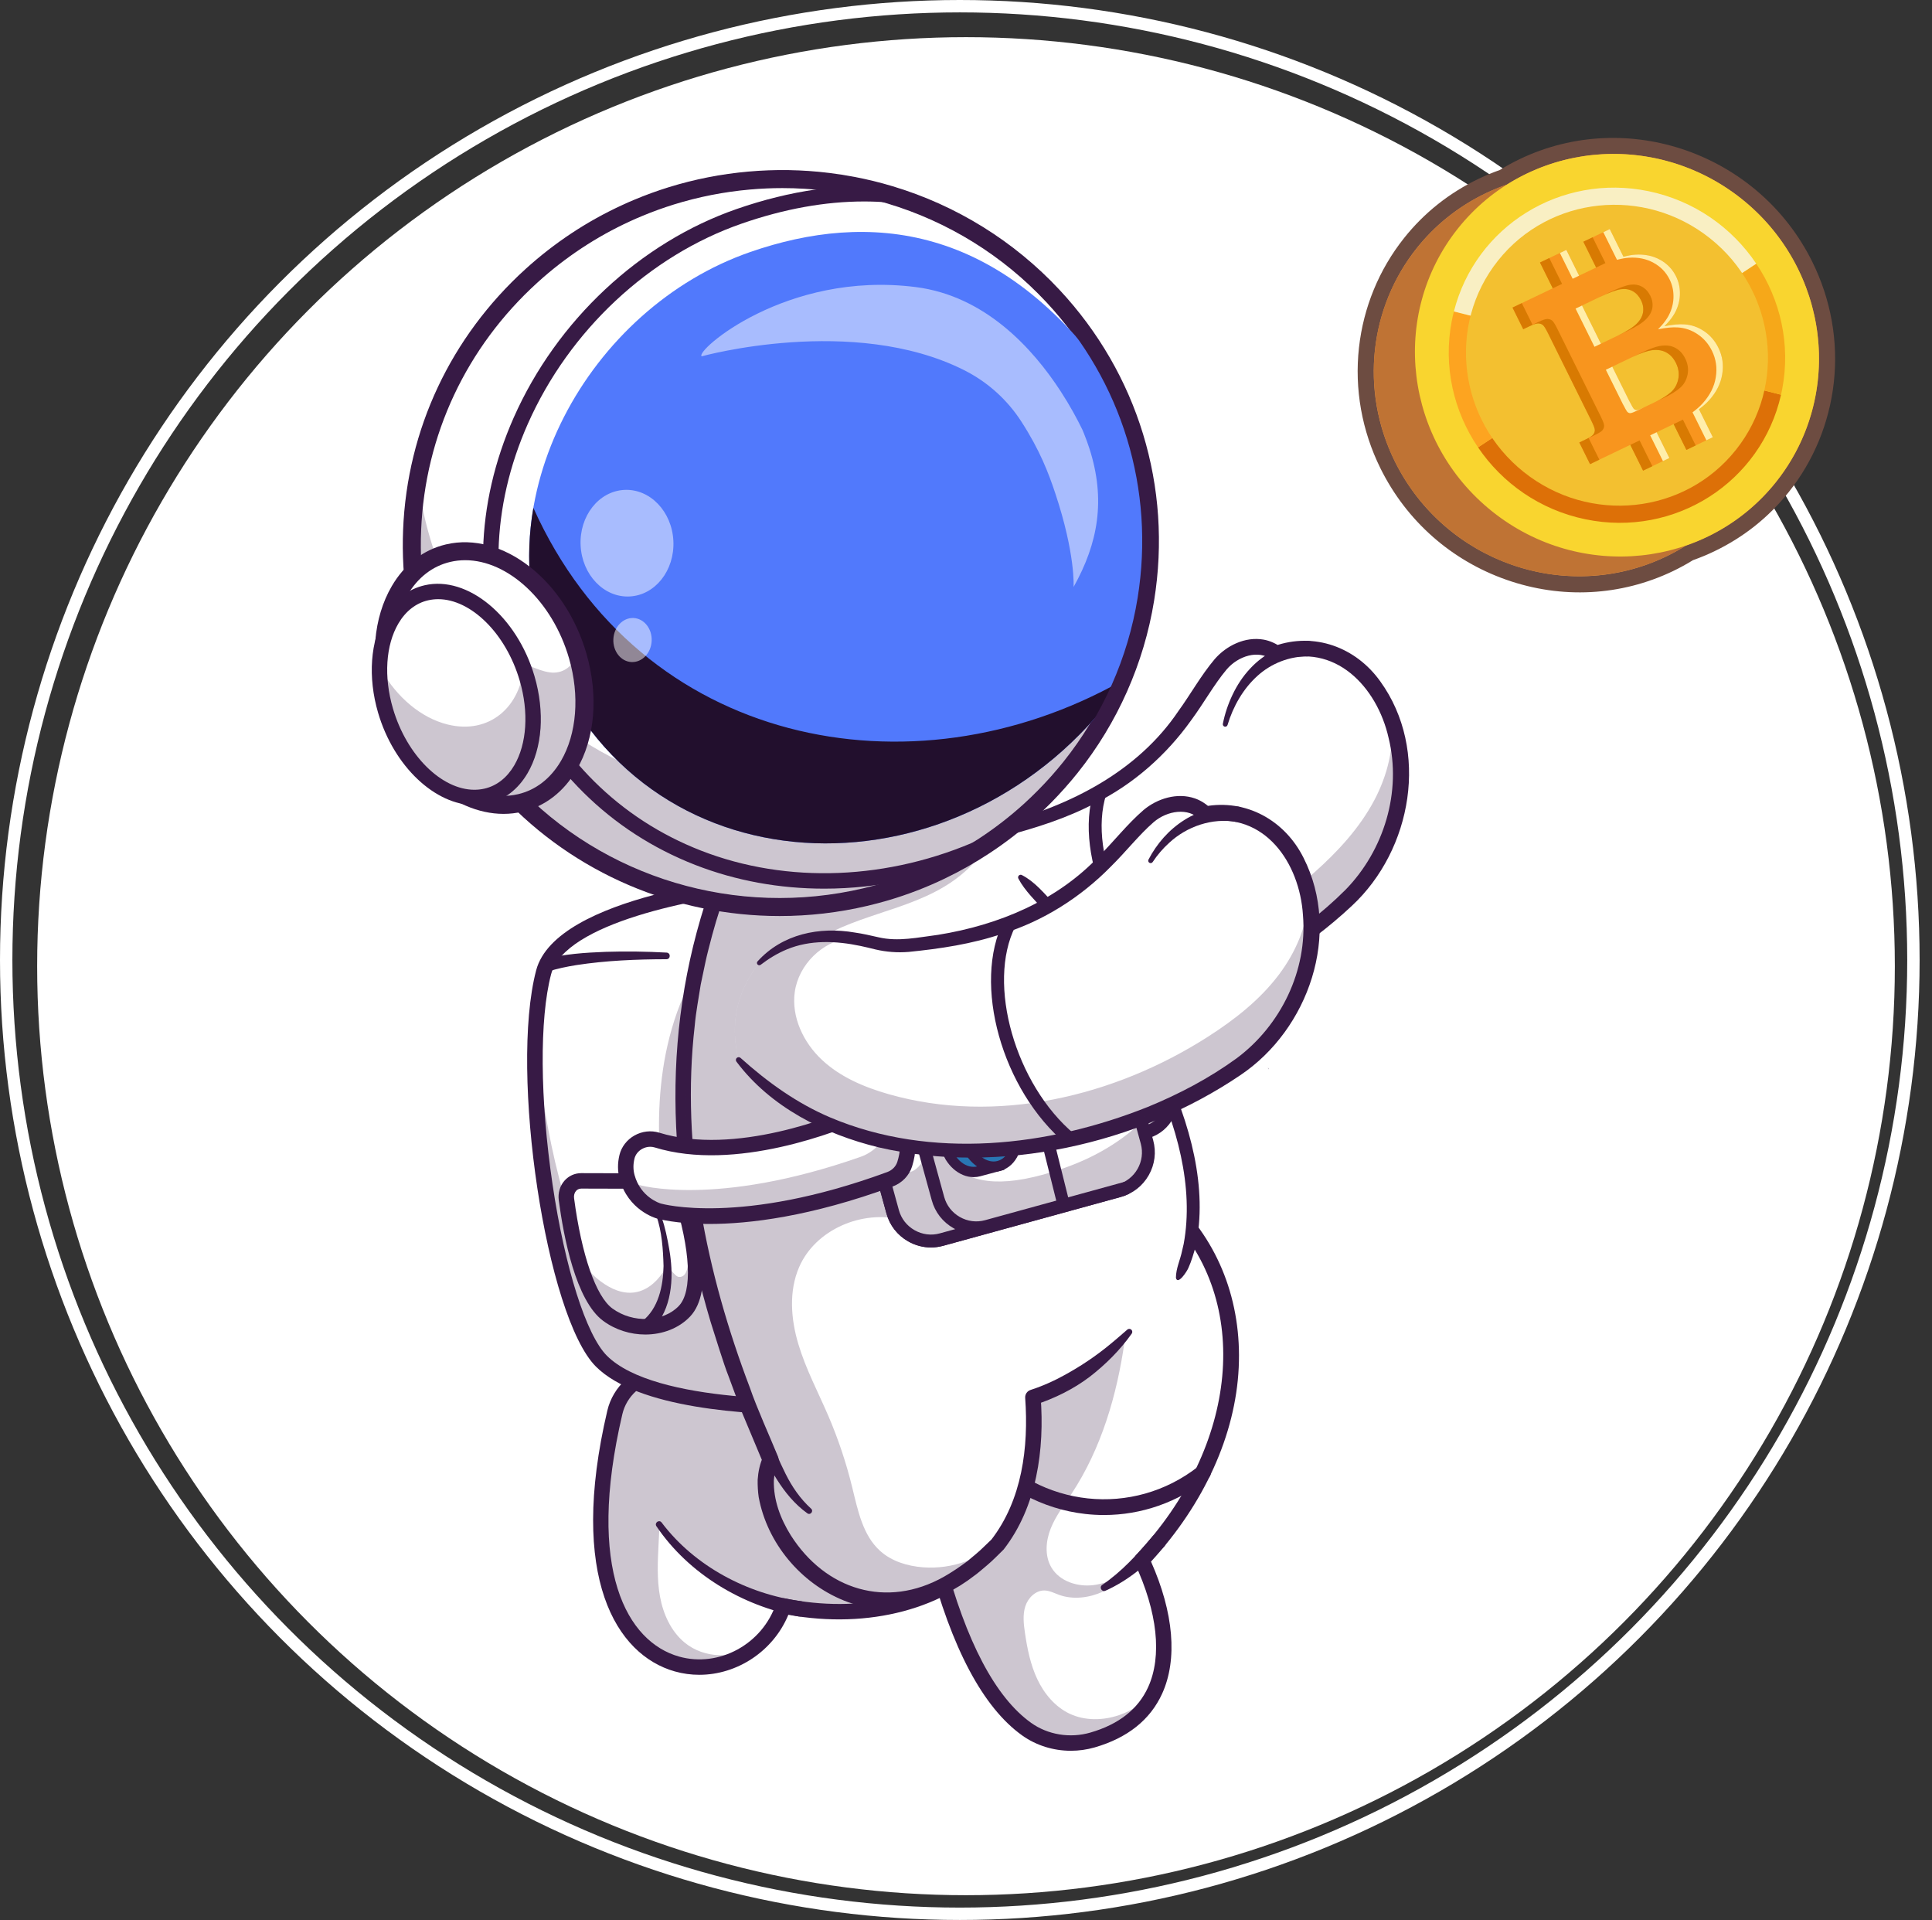 <svg xmlns="http://www.w3.org/2000/svg" width="156" height="155" viewBox="0 0 156 155" fill="none"><rect x="0" y="0" width="156" height="155" fill="#333333" stroke="none"/><circle cx="77.5" cy="77.5" r="77" stroke="white"></circle><circle cx="78" cy="78" r="75" fill="white"></circle><path d="M112.356 58.082C112.838 59.406 113.107 60.883 113.125 62.424C113.169 66.329 111.476 70.041 108.647 72.732C99.066 81.853 80.435 87.552 68.94 78.254C67.866 75.679 67.833 73.034 69.36 70.281C71.163 68.043 73.393 67.18 76.264 67.126C76.903 67.112 77.576 67.141 78.282 67.202C79.198 67.282 80.124 67.214 81.015 66.987C94.058 63.67 95.817 56.763 98.556 53.636C99.126 52.986 99.866 52.496 100.707 52.303C101.51 52.118 102.3 52.206 103.073 52.754C107.347 51.321 110.864 53.971 112.356 58.082Z" fill="white"></path><path d="M69.215 70.164C70.7 67.883 73.293 66.734 75.961 66.652C77.597 66.544 79.282 66.952 80.883 66.477C86.438 65.03 91.871 62.271 95.148 57.408C96.151 56.025 96.952 54.555 98.078 53.215C99.024 52.125 100.534 51.373 102.031 51.637C102.548 51.729 103.032 51.956 103.435 52.245L102.876 52.163C106.122 51.001 109.489 52.255 111.451 55.007C115.453 60.552 114.028 68.598 109.157 73.127C101.883 79.942 91.221 84.163 81.217 83.462C76.717 83.094 72.086 81.621 68.799 78.428C68.71 78.342 68.707 78.199 68.793 78.11C68.871 78.03 68.993 78.019 69.082 78.079C71.543 79.673 74.151 80.984 76.996 81.693C85.575 83.811 94.74 81.263 102.179 76.829C104.512 75.409 106.717 73.762 108.647 71.829C111.758 68.641 113.191 63.92 112.124 59.578C111.194 55.434 107.762 51.819 103.272 53.345C103.076 53.411 102.872 53.373 102.713 53.262C101.624 52.424 99.973 52.949 99.037 54.055C98.029 55.257 97.201 56.766 96.179 58.149C94.18 60.956 91.477 63.348 88.378 64.866C86.086 66.071 83.63 66.843 81.143 67.499C80.269 67.713 79.365 67.786 78.474 67.723C77.886 67.675 77.2 67.614 76.611 67.615C74.798 67.585 72.953 67.882 71.394 68.844C70.705 69.263 70.079 69.798 69.506 70.398C69.435 70.474 69.316 70.477 69.241 70.406C69.174 70.342 69.165 70.239 69.215 70.164Z" fill="#371A45"></path><path d="M96.408 80.899C96.317 80.899 96.225 80.875 96.142 80.825C90.326 77.347 86.605 69.236 88.334 63.809C88.421 63.535 88.713 63.385 88.987 63.472C89.26 63.559 89.411 63.851 89.324 64.124C87.754 69.052 91.327 76.735 96.675 79.933C96.921 80.081 97.002 80.4 96.854 80.646C96.757 80.809 96.585 80.899 96.408 80.899Z" fill="#371A45"></path><path d="M105.609 52.987C104.106 52.984 102.644 53.552 101.526 54.57C100.376 55.608 99.566 57.035 99.12 58.524C99.091 58.629 98.981 58.69 98.877 58.659C98.779 58.631 98.721 58.532 98.74 58.434C98.9 57.62 99.166 56.829 99.528 56.074C99.888 55.32 100.353 54.602 100.941 53.977C102.117 52.698 103.806 51.883 105.547 51.741C106.404 51.694 106.469 52.949 105.609 52.987Z" fill="#371A45"></path><g opacity="0.25"><path d="M112.356 58.082C112.838 59.406 113.107 60.883 113.125 62.424C113.169 66.329 111.476 70.041 108.647 72.732C99.066 81.853 80.435 87.552 68.94 78.254C67.866 75.679 67.833 73.034 69.36 70.281C71.163 68.043 73.393 67.18 76.264 67.126C74.124 67.747 72.529 69.901 72.568 72.131C72.604 74.171 73.892 76.05 75.582 77.196C77.272 78.344 79.319 78.85 81.346 79.095C90.284 80.177 99.367 76.451 106.094 70.463C108.001 68.769 109.768 66.865 110.963 64.612C112.022 62.615 112.603 60.316 112.356 58.082Z" fill="#371A45"></path></g><path d="M79.676 125.541C76.755 128.627 72.412 130.112 67.811 130.115C66.305 130.117 64.773 129.959 63.256 129.649C63.245 129.682 63.233 129.719 63.219 129.753C62.715 131.2 61.797 132.377 60.656 133.207C55.314 137.094 45.1 133.374 49.647 114.016C50.047 112.31 51.466 111.029 53.203 110.788L61.372 109.663L62.677 109.483L79.676 125.541Z" fill="white"></path><path d="M56.465 135.207C55.806 135.207 55.142 135.119 54.486 134.934C49.776 133.601 45.871 127.369 49.04 113.875C49.496 111.933 51.135 110.445 53.118 110.172L62.592 108.866C62.779 108.84 62.968 108.901 63.105 109.03L80.105 125.088C80.225 125.202 80.295 125.359 80.3 125.524C80.304 125.689 80.243 125.85 80.129 125.97C76.429 129.88 70.155 131.541 63.656 130.361C62.438 133.307 59.518 135.207 56.465 135.207ZM62.466 110.142L53.288 111.407C51.812 111.61 50.593 112.717 50.254 114.16C47.286 126.799 50.669 132.558 54.826 133.734C58.059 134.649 61.576 132.728 62.664 129.452C62.764 129.153 63.072 128.975 63.381 129.038C69.391 130.269 75.223 128.935 78.783 125.555L62.466 110.142Z" fill="#371A45"></path><path d="M64.497 130.497C59.942 129.642 55.612 127.073 53 123.209C52.824 122.932 53.223 122.646 53.425 122.914C56.084 126.438 60.356 128.693 64.678 129.264C65.512 129.39 65.339 130.615 64.497 130.497Z" fill="#371A45"></path><g opacity="0.25"><path d="M64.291 114.025C66.724 118.893 69.184 123.832 70.268 129.165C70.291 129.281 70.312 129.41 70.247 129.508C70.19 129.594 70.086 129.632 69.989 129.662C69.278 129.889 68.548 130.038 67.811 130.115C66.284 130.278 64.722 130.134 63.219 129.753C62.472 129.56 61.74 129.309 61.033 129.008C58.223 127.804 55.799 125.825 53.711 123.592C53.522 123.392 53.333 123.187 53.096 123.047L53.245 123.294C53.222 123.735 53.2 124.178 53.178 124.62C53.105 126.051 53.035 127.497 53.295 128.907C53.555 130.316 54.184 131.705 55.291 132.614C56.852 133.896 59.285 133.969 60.918 132.785C60.833 132.925 60.745 133.067 60.656 133.207C55.314 137.093 45.1 133.374 49.647 114.016C50.047 112.31 51.466 111.029 53.203 110.788L61.372 109.663C61.766 110.026 62.128 110.425 62.45 110.85C63.191 111.827 63.744 112.93 64.291 114.025Z" fill="#371A45"></path></g><path d="M69.516 113.493C69.516 113.493 67.208 113.646 64.077 113.586C63.464 113.571 62.82 113.551 62.157 113.521C62.052 113.519 61.947 113.512 61.842 113.506C61.524 113.49 61.201 113.472 60.876 113.45C56.201 113.138 50.913 112.239 48.557 109.881C44.708 106.026 41.81 86.427 43.897 78.496C44.446 76.404 46.932 74.89 49.878 73.805C49.897 73.797 49.919 73.791 49.938 73.784C52.101 72.992 54.508 72.432 56.572 72.049C56.755 72.014 56.935 71.981 57.111 71.951C57.466 71.888 57.806 71.832 58.131 71.78C58.383 71.741 58.627 71.702 58.86 71.668C60.521 71.422 61.626 71.327 61.626 71.327L62.393 75.422L62.784 77.51L63.51 81.381L63.729 82.552L69.516 113.493Z" fill="white"></path><g opacity="0.25"><path d="M62.392 75.422L62.783 77.509L68.128 106.081L69.515 113.493C69.515 113.493 69.466 113.496 69.375 113.502C69.349 113.502 69.317 113.504 69.285 113.506C69.259 113.507 69.229 113.509 69.2 113.51C69.177 113.513 69.155 113.513 69.133 113.515C69.124 113.515 69.114 113.517 69.105 113.516C69.063 113.518 69.017 113.521 68.968 113.522C68.958 113.524 68.947 113.524 68.935 113.524C68.895 113.526 68.853 113.528 68.809 113.53C68.748 113.534 68.685 113.535 68.619 113.538C68.572 113.539 68.522 113.542 68.472 113.544C68.42 113.546 68.368 113.547 68.314 113.55C68.246 113.552 68.175 113.554 68.102 113.558C67.954 113.562 67.798 113.567 67.632 113.571C67.486 113.576 67.333 113.58 67.172 113.582C66.987 113.585 66.794 113.59 66.593 113.592C65.851 113.602 65 113.602 64.076 113.584C63.897 113.581 63.714 113.576 63.529 113.572C63.4 113.568 63.268 113.564 63.135 113.56C62.816 113.549 62.487 113.537 62.156 113.521C57.206 113.293 51.133 112.457 48.559 109.88C45.388 106.708 42.863 92.858 43.236 83.636C43.93 91.604 45.951 100.057 48.342 102.448C49.523 103.63 51.568 104.428 53.922 104.966C54.925 105.196 55.675 104.175 55.267 103.16C55.264 103.151 55.26 103.143 55.257 103.135C54.516 101.273 53.93 99.125 53.603 96.577C52.904 91.116 52.621 83.217 57.352 76.532C57.462 76.374 59.691 75.934 62.392 75.422Z" fill="#371A45"></path></g><path d="M65.493 114.229C60.266 114.229 51.486 113.695 48.116 110.322C44.102 106.305 41.126 86.575 43.292 78.336C44.898 72.226 60.892 70.765 61.572 70.705L62.135 70.656L70.257 114.069L69.556 114.116C69.352 114.129 67.755 114.229 65.493 114.229ZM61.118 72.001C56.373 72.491 45.6 74.457 44.498 78.653C43.552 82.249 43.598 88.753 44.617 95.626C45.614 102.353 47.334 107.775 48.998 109.441C52.892 113.337 65.631 113.043 68.771 112.908L61.118 72.001Z" fill="#371A45"></path><path d="M46.939 95.332L53.631 95.349C54.228 95.351 54.782 95.78 54.977 96.396C55.692 98.652 57.093 103.933 55.269 105.854C53.756 107.449 50.933 107.495 49.081 106.137C47.008 104.617 46.078 99.403 45.737 96.813C45.63 96.008 46.181 95.33 46.939 95.332Z" fill="white"></path><g opacity="0.25"><path d="M54.976 96.397C55.691 98.652 57.092 103.933 55.268 105.854C53.754 107.45 50.933 107.496 49.079 106.136C47.805 105.201 46.963 102.869 46.424 100.61C46.885 101.723 47.486 102.61 48.154 103.171C51.987 106.382 53.889 102.096 53.889 102.096C53.889 102.096 54.464 103.056 54.816 103.086C56.289 103.209 55.299 98.405 54.733 95.927C54.838 96.064 54.922 96.222 54.976 96.397Z" fill="#371A45"></path></g><path d="M52.102 107.736C50.923 107.736 49.713 107.374 48.711 106.639C46.489 105.01 45.506 99.834 45.118 96.895C45.041 96.313 45.208 95.74 45.576 95.321C45.923 94.926 46.406 94.708 46.934 94.708C46.936 94.708 46.938 94.708 46.939 94.708L53.632 94.726C54.498 94.728 55.295 95.338 55.571 96.208C56.478 99.074 57.704 104.194 55.721 106.284C54.808 107.245 53.476 107.736 52.102 107.736ZM46.934 95.955C46.723 95.955 46.588 96.058 46.512 96.144C46.382 96.293 46.324 96.507 46.354 96.731C46.961 101.33 48.118 104.658 49.448 105.634C51.101 106.846 53.559 106.75 54.816 105.425C55.926 104.255 55.764 100.95 54.382 96.584C54.27 96.231 53.953 95.974 53.628 95.973L46.936 95.955C46.935 95.955 46.935 95.955 46.934 95.955Z" fill="#371A45"></path><path d="M51.843 106.673C53.167 105.644 53.547 103.828 53.578 102.211C53.541 100.858 53.445 99.422 52.999 98.142C52.968 98.062 53.007 97.972 53.087 97.941C53.547 97.726 54.117 101.168 54.144 101.578C54.4 103.644 54.114 106.113 52.416 107.539C51.829 107.929 51.254 107.064 51.843 106.673Z" fill="#371A45"></path><path d="M53.81 77.438C51.389 77.442 48.941 77.543 46.549 77.91C45.758 78.039 44.971 78.195 44.241 78.439C43.588 78.64 43.265 77.687 43.912 77.453C45.562 77.009 47.222 76.908 48.903 76.842C50.549 76.789 52.185 76.815 53.829 76.903C54.171 76.927 54.157 77.439 53.81 77.438Z" fill="#371A45"></path><path d="M92.199 125.947C93.89 129.584 94.62 133.544 93.256 136.499C92.43 138.291 90.835 139.714 88.218 140.47C86.404 140.993 84.43 140.691 82.895 139.594C79.678 137.294 77.291 132.348 75.564 125.686L82.145 109.602L87.826 103.823L94.306 97.23C101.376 103.913 101.514 116.062 92.199 125.947Z" fill="white"></path><path d="M86.468 141.34C85.06 141.34 83.672 140.914 82.533 140.1C79.376 137.845 76.829 133.048 74.961 125.843C74.928 125.712 74.937 125.575 74.988 125.45L81.569 109.366C81.6 109.291 81.644 109.223 81.701 109.165L93.862 96.793C94.1 96.55 94.488 96.543 94.735 96.776C98.4 100.241 100.277 105.086 100.02 110.417C99.759 115.83 97.249 121.373 92.939 126.068C94.774 130.192 95.095 133.965 93.839 136.725C92.876 138.84 91.044 140.301 88.392 141.068C87.761 141.25 87.112 141.34 86.468 141.34ZM76.22 125.73C78.007 132.532 80.374 137.025 83.258 139.086C84.611 140.052 86.401 140.346 88.045 139.87C90.332 139.209 91.899 137.977 92.704 136.209C93.846 133.7 93.466 130.149 91.634 126.21C91.527 125.979 91.571 125.706 91.746 125.52C100.053 116.703 101.102 105.04 94.314 98.111L82.676 109.952L76.22 125.73Z" fill="#371A45"></path><path d="M94.004 124.849C92.643 126.29 91.081 127.607 89.259 128.42C88.952 128.552 88.727 128.116 89.012 127.942C90.578 126.872 91.859 125.463 93.072 124.019C93.633 123.388 94.567 124.215 94.004 124.849Z" fill="#371A45"></path><path d="M89.141 122.308C88.642 122.308 88.14 122.28 87.638 122.223C84.15 121.83 80.96 120.104 78.657 117.363C78.435 117.1 78.469 116.707 78.733 116.485C78.997 116.264 79.39 116.298 79.611 116.561C83.955 121.731 91.49 122.532 96.764 118.385C97.035 118.172 97.427 118.22 97.64 118.49C97.852 118.761 97.805 119.153 97.535 119.365C95.09 121.288 92.156 122.308 89.141 122.308Z" fill="#371A45"></path><g opacity="0.25"><path d="M90.704 107.997L90.807 108.286C90.191 112.626 88.927 116.944 86.513 120.604C85.914 121.511 85.243 122.384 84.842 123.392C84.439 124.401 84.343 125.6 84.891 126.536C85.558 127.673 87.03 128.137 88.336 127.959C89.64 127.784 90.812 127.084 91.903 126.347C91.067 127.212 90.134 128.008 89.038 128.502C87.942 128.995 86.66 129.161 85.528 128.757C85.135 128.617 84.754 128.409 84.335 128.4C83.623 128.387 83.014 128.99 82.792 129.671C82.572 130.348 82.652 131.084 82.755 131.791C82.944 133.079 83.2 134.374 83.753 135.551C84.308 136.728 85.189 137.79 86.365 138.347C87.602 138.931 89.071 138.903 90.364 138.46C91.479 138.077 92.484 137.388 93.256 136.498C92.43 138.291 90.835 139.714 88.218 140.47C86.404 140.993 84.43 140.691 82.895 139.594C79.678 137.294 77.291 132.347 75.564 125.686L82.145 109.602L87.826 103.823C89.187 104.952 90.515 106.271 90.704 107.997Z" fill="#371A45"></path></g><path d="M95.104 103.223L91.205 107.502C88.927 110.043 86.345 111.851 83.405 112.807C83.7 117.068 83.119 120.94 80.963 124.11C80.828 124.313 80.685 124.51 80.536 124.705C69.49 136.054 59.718 123.054 62.222 117.848C58.626 109.776 56.641 102.724 55.743 96.537C54.153 85.598 55.96 77.37 58.269 71.015L65.092 69.968L78.989 67.833C79.219 68.008 79.452 68.191 79.685 68.382C88.632 75.624 100.254 93.165 95.104 103.223Z" fill="white"></path><g opacity="0.25"><path d="M73.5 98.386L72.827 98.472C69.614 97.651 65.841 99.255 64.524 102.298C63.69 104.229 63.855 106.464 64.454 108.479C65.051 110.495 66.049 112.365 66.881 114.298C67.679 116.158 68.326 118.084 68.807 120.051C69.264 121.907 69.653 123.941 71.078 125.216C72.01 126.049 73.273 126.431 74.521 126.528C76.886 126.712 79.37 125.834 80.963 124.11C80.828 124.313 80.685 124.51 80.536 124.705C69.49 136.054 59.718 123.054 62.222 117.848C58.626 109.776 56.641 102.723 55.743 96.537C61.209 95.454 66.677 94.375 72.144 93.294C72.273 93.269 72.412 93.246 72.528 93.304C72.619 93.351 72.677 93.439 72.731 93.525C73.617 94.957 73.9 96.751 73.5 98.386Z" fill="#371A45"></path></g><path d="M82.51 70.643C83.541 71.167 84.335 72.138 85.101 72.963C91.066 79.665 98.522 91.304 96.543 100.631C96.386 101.181 96.208 101.806 95.971 102.328C95.871 102.606 95.096 103.794 94.95 103.161C94.953 102.383 95.306 101.701 95.453 100.955L95.578 100.419C97.25 91.295 90.177 80.247 84.386 73.599C83.661 72.769 82.75 71.92 82.23 70.93C82.173 70.826 82.214 70.693 82.321 70.641C82.383 70.611 82.454 70.614 82.51 70.643Z" fill="#371A45"></path><path d="M91.383 107.662C90.442 108.991 89.276 110.152 87.985 111.152C86.674 112.146 85.167 112.884 83.597 113.402L84.027 112.764C84.35 117.006 83.73 121.629 81.04 125.091C80.66 125.468 80.128 126.005 79.72 126.348C79.499 126.531 78.936 127.023 78.701 127.183C75.726 129.496 71.772 130.682 68.145 129.213C64.656 127.81 61.94 124.574 61.261 120.86C61.196 120.42 61.168 119.907 61.178 119.458C61.221 118.823 61.352 118.177 61.633 117.565L61.624 118.113C61.2 117.105 60.267 114.886 59.865 113.914C59.607 113.2 59.073 111.777 58.813 111.065C58.433 110.122 57.708 107.736 57.385 106.736C53.798 94.721 53.285 82.693 57.675 70.799C57.752 70.573 57.95 70.421 58.172 70.392L62.275 69.776C64.653 69.415 68.075 68.943 70.489 68.594C71.866 68.412 73.244 68.268 74.64 68.293C74.755 68.295 74.846 68.391 74.843 68.506C74.841 68.596 74.782 68.671 74.702 68.699C73.378 69.14 72.02 69.418 70.652 69.656C68.228 70.05 64.852 70.622 62.462 70.993L58.363 71.638L58.86 71.23C58.372 72.628 57.889 74.06 57.505 75.492C57.359 76.053 57.072 77.122 56.964 77.659C56.846 78.192 56.696 78.952 56.581 79.48C56.413 80.584 56.194 81.682 56.097 82.794C54.96 92.706 57.032 102.772 60.551 112.034C61.106 113.658 62.16 115.978 62.816 117.582C62.894 117.765 62.885 117.962 62.808 118.13C62.62 118.552 62.519 119.026 62.484 119.52C62.449 121.093 63.014 122.603 63.849 123.94C66.652 128.354 71.603 129.904 76.236 127.279C76.877 126.916 77.501 126.488 78.096 126.046C78.532 125.682 79.089 125.234 79.486 124.832L80.079 124.262L80.03 124.319C82.53 121.095 83.066 116.845 82.779 112.85C82.759 112.558 82.943 112.298 83.21 112.212C83.936 111.976 84.644 111.684 85.327 111.341C86.7 110.642 88.006 109.818 89.222 108.86C89.834 108.377 90.427 107.862 91.024 107.341C91.125 107.252 91.278 107.262 91.367 107.363C91.442 107.448 91.445 107.573 91.383 107.662Z" fill="#371A45"></path><path d="M61.971 115.704C62.45 116.801 62.894 117.912 63.428 118.975C63.952 120.029 64.614 120.994 65.486 121.788C65.722 121.984 65.446 122.35 65.192 122.172C63.153 120.712 62.058 118.324 60.977 116.155C60.668 115.48 61.664 115.025 61.971 115.704Z" fill="#371A45"></path><path d="M93.786 90.675C94.885 89.576 94.885 87.793 93.786 86.693C92.686 85.593 90.903 85.593 89.804 86.693C88.704 87.793 88.704 89.576 89.804 90.675C90.903 91.775 92.686 91.775 93.786 90.675Z" fill="white"></path><g opacity="0.25"><path d="M94.61 88.044C94.934 89.575 93.956 91.081 92.424 91.406C90.892 91.731 89.385 90.751 89.06 89.219C88.971 88.796 88.98 88.373 89.076 87.977C89.72 88.82 90.814 89.267 91.921 89.032C93.028 88.798 93.847 87.945 94.092 86.914C94.34 87.237 94.52 87.62 94.61 88.044Z" fill="#371A45"></path></g><path d="M91.795 92.02C90.253 92.02 88.865 90.943 88.533 89.375C88.152 87.576 89.305 85.802 91.104 85.421C92.903 85.04 94.677 86.193 95.059 87.993C95.243 88.864 95.078 89.755 94.592 90.502C94.106 91.249 93.359 91.762 92.487 91.947C92.255 91.996 92.023 92.02 91.795 92.02ZM91.796 86.387C91.639 86.387 91.48 86.404 91.32 86.438C90.081 86.7 89.287 87.921 89.549 89.16C89.812 90.399 91.032 91.193 92.272 90.93C92.872 90.803 93.386 90.45 93.721 89.936C94.055 89.422 94.169 88.808 94.042 88.208C93.814 87.129 92.858 86.387 91.796 86.387Z" fill="#371A45"></path><path d="M90.373 96.126L76.019 100.071C74.32 100.539 72.546 99.531 72.078 97.83L69.98 90.191C69.57 88.702 70.293 87.158 71.621 86.483C71.808 86.386 72.009 86.309 72.221 86.251L86.573 82.306C88.274 81.838 90.047 82.847 90.513 84.548L92.177 90.598L92.614 92.186C93.082 93.887 92.071 95.659 90.373 96.126Z" fill="white"></path><g opacity="0.25"><path d="M90.4 96.124L75.942 100.098C74.231 100.568 72.445 99.554 71.974 97.841L69.86 90.151C69.448 88.652 70.176 87.097 71.514 86.418C72.484 86.737 73.102 86.942 73.102 86.942C75.502 92.922 76.489 97.573 85.897 94.305C89.14 93.178 91.086 91.599 92.218 90.558L92.658 92.157C93.129 93.87 92.111 95.654 90.4 96.124Z" fill="#371A45"></path></g><path d="M75.17 100.706C74.532 100.706 73.901 100.54 73.329 100.215C72.462 99.722 71.84 98.924 71.577 97.968L69.478 90.329C69.215 89.372 69.342 88.368 69.835 87.501C70.328 86.634 71.126 86.012 72.082 85.75L86.435 81.805C87.391 81.542 88.395 81.669 89.262 82.162C90.129 82.655 90.751 83.453 91.014 84.409L93.114 92.049C93.376 93.005 93.249 94.009 92.756 94.876C92.263 95.743 91.465 96.365 90.509 96.628L76.156 100.573C75.831 100.662 75.499 100.706 75.17 100.706ZM87.42 82.71C87.183 82.71 86.945 82.742 86.71 82.806L72.357 86.751C71.669 86.941 71.094 87.389 70.738 88.015C70.382 88.641 70.29 89.365 70.48 90.053L72.579 97.693C72.768 98.381 73.217 98.956 73.843 99.312C74.469 99.668 75.192 99.76 75.881 99.571L90.234 95.626C91.662 95.233 92.504 93.752 92.112 92.324L90.012 84.684C89.823 83.996 89.374 83.421 88.748 83.065C88.335 82.83 87.88 82.71 87.42 82.71Z" fill="#371A45"></path><path d="M90.932 95.912C90.757 96.001 90.571 96.073 90.372 96.126L76.018 100.071C74.772 100.413 73.488 99.964 72.706 99.028C72.422 98.688 72.203 98.283 72.08 97.829L71.146 94.436L70.838 93.316L69.979 90.191C69.511 88.49 70.521 86.718 72.22 86.251L75.322 85.399C73.966 86.061 73.224 87.621 73.637 89.125L74.769 93.252L75.736 96.766C76.203 98.465 77.977 99.475 79.676 99.008L90.932 95.912Z" fill="white"></path><g opacity="0.25"><path d="M90.934 95.912C90.758 96.001 90.572 96.073 90.373 96.126L76.019 100.071C74.32 100.539 72.547 99.531 72.081 97.829L70.839 93.316C71.419 94.015 72.337 94.815 73.403 94.633C73.988 94.534 74.436 93.97 74.771 93.252L75.737 96.766C76.205 98.465 77.979 99.475 79.677 99.008L90.934 95.912Z" fill="#371A45"></path></g><g opacity="0.25"><path d="M79.684 68.382C78.895 69.51 77.898 70.49 76.754 71.259C74.997 72.437 72.95 73.097 70.941 73.764C68.934 74.433 66.896 75.144 65.199 76.41C63.502 77.675 62.167 79.599 62.124 81.715C62.098 82.956 62.508 84.164 62.964 85.318C63.382 86.375 63.868 87.452 64.728 88.197C66.032 89.329 67.972 89.5 69.266 90.643C65.867 92.245 62.344 93.876 58.588 93.997C58.002 94.014 57.393 93.992 56.868 93.732C55.53 93.076 55.302 91.291 55.311 89.801C55.333 83.972 56.218 78.147 57.924 72.573C58.002 72.32 58.087 72.059 58.262 71.859C58.518 71.568 58.918 71.463 59.294 71.372C61.225 70.904 63.16 70.436 65.091 69.968L78.989 67.833C79.218 68.008 79.452 68.191 79.684 68.382Z" fill="#371A45"></path></g><path d="M75.171 100.707C74.534 100.707 73.903 100.541 73.331 100.215C72.463 99.722 71.841 98.924 71.579 97.968L69.48 90.328C68.935 88.349 70.103 86.295 72.084 85.749L75.184 84.897L75.55 85.865C74.391 86.432 73.798 87.746 74.139 88.989L76.239 96.628C76.428 97.317 76.876 97.892 77.502 98.248C78.128 98.604 78.852 98.696 79.539 98.506L90.797 95.411L91.168 96.376C90.957 96.482 90.735 96.567 90.508 96.628L76.157 100.573C75.831 100.662 75.5 100.707 75.171 100.707ZM73.491 86.44L72.359 86.751C70.931 87.144 70.088 88.626 70.481 90.053L72.581 97.693C72.77 98.381 73.219 98.956 73.845 99.312C74.471 99.668 75.194 99.76 75.881 99.571L77.13 99.228C77.083 99.203 77.035 99.178 76.989 99.151C76.121 98.657 75.499 97.859 75.237 96.903L73.137 89.264C72.868 88.285 73.017 87.275 73.491 86.44Z" fill="#371A45"></path><path d="M80.364 91.452C80.44 91.735 80.656 94.126 80.656 94.126C80.656 94.126 79.933 94.32 79.044 94.559C77.934 94.857 76.726 93.95 76.345 92.532C75.964 91.115 76.555 89.724 77.665 89.425C78.414 89.224 79.277 88.992 79.277 88.992C79.277 88.992 80.241 90.991 80.364 91.452Z" fill="#22A7F0"></path><g opacity="0.35"><path d="M80.364 91.452C80.44 91.735 80.656 94.126 80.656 94.126C80.656 94.126 79.933 94.32 79.044 94.559C77.934 94.857 76.726 93.95 76.345 92.532C75.964 91.115 76.555 89.724 77.665 89.425C78.414 89.224 79.277 88.992 79.277 88.992C79.277 88.992 80.241 90.991 80.364 91.452Z" fill="#371A45"></path></g><path d="M78.618 95.031C77.457 95.031 76.323 94.059 75.942 92.64C75.502 91.003 76.226 89.381 77.556 89.024L79.5 88.501L79.65 88.812C79.75 89.02 80.634 90.86 80.764 91.344C80.844 91.639 81.017 93.519 81.069 94.089L81.1 94.437L79.151 94.96C78.974 95.008 78.796 95.031 78.618 95.031ZM79.05 89.483L77.771 89.827C76.885 90.065 76.424 91.23 76.745 92.424C77.066 93.618 78.049 94.396 78.935 94.157L80.209 93.815C80.112 92.773 80.001 91.717 79.961 91.559C79.888 91.289 79.413 90.248 79.05 89.483Z" fill="#371A45"></path><path d="M80.655 94.119C81.764 93.821 82.355 92.43 81.975 91.012C81.594 89.595 80.385 88.688 79.275 88.986C78.165 89.284 77.574 90.675 77.955 92.092C78.336 93.51 79.545 94.417 80.655 94.119Z" fill="#22A7F0"></path><g opacity="0.35"><path d="M77.956 92.1C78.337 93.516 79.545 94.425 80.655 94.127C81.766 93.828 82.357 92.437 81.975 91.019C81.924 90.827 81.857 90.644 81.776 90.473C81.752 91.523 81.203 92.415 80.341 92.645C79.383 92.902 78.349 92.261 77.842 91.165C77.834 91.468 77.872 91.783 77.956 92.1Z" fill="#371A45"></path></g><path d="M77.956 92.1C77.982 92.196 78.012 92.29 78.046 92.381C77.969 91.211 78.537 90.178 79.474 89.927C80.509 89.65 81.63 90.419 82.083 91.674C82.07 91.457 82.033 91.239 81.975 91.019C81.595 89.602 80.386 88.694 79.276 88.992C78.167 89.291 77.576 90.681 77.956 92.1Z" fill="white"></path><path d="M80.221 94.599C79.728 94.599 79.232 94.425 78.783 94.088C78.199 93.65 77.763 92.982 77.555 92.207C77.347 91.432 77.389 90.635 77.675 89.963C77.975 89.257 78.506 88.769 79.168 88.591C80.498 88.234 81.937 89.275 82.377 90.911C82.817 92.548 82.093 94.17 80.763 94.527C80.585 94.575 80.403 94.599 80.221 94.599ZM79.711 89.351C79.601 89.351 79.492 89.365 79.384 89.394C78.974 89.504 78.638 89.822 78.44 90.288C78.227 90.79 78.198 91.395 78.358 91.991C78.518 92.588 78.846 93.096 79.282 93.424C79.688 93.728 80.137 93.835 80.548 93.725C81.435 93.486 81.895 92.321 81.574 91.127C81.293 90.078 80.5 89.351 79.711 89.351Z" fill="#371A45"></path><path d="M85.894 97.796C85.67 97.796 85.467 97.645 85.41 97.418L84.255 92.788C84.104 92.186 84.265 91.553 84.684 91.094L85.728 89.954C85.926 89.738 85.998 89.441 85.921 89.159L84.238 82.951C84.166 82.685 84.323 82.411 84.589 82.339C84.855 82.267 85.129 82.424 85.201 82.69L86.884 88.898C87.051 89.512 86.894 90.158 86.464 90.627L85.42 91.768C85.227 91.979 85.153 92.269 85.222 92.546L86.378 97.177C86.445 97.444 86.282 97.715 86.015 97.781C85.974 97.791 85.934 97.796 85.894 97.796Z" fill="#371A45"></path><path d="M53.125 91.992C51.979 91.65 50.761 92.383 50.56 93.562C50.488 93.987 50.488 94.454 50.619 94.939C51.214 97.144 53.175 97.689 53.175 97.689C53.175 97.689 59.888 99.718 72.666 94.823C72.666 94.823 75.012 90.544 70.504 89.314C70.504 89.314 60.584 94.222 53.125 91.992Z" fill="white"></path><g opacity="0.25"><path d="M50.344 94.978C50.344 94.978 50.344 94.978 50.344 94.978C50.929 97.235 52.931 97.791 52.931 97.791C52.931 97.791 59.691 99.832 72.562 94.903C72.562 94.903 74.368 91.61 71.79 89.955C71.792 89.969 71.793 89.984 71.795 89.998C71.949 91.454 70.962 92.876 69.482 93.394C57.727 97.513 51.566 95.653 51.566 95.653C51.566 95.653 50.975 95.49 50.344 94.978Z" fill="#371A45"></path></g><path d="M57.273 98.81C54.567 98.81 53.133 98.396 53.008 98.359C52.928 98.337 50.71 97.694 50.03 95.174C49.862 94.55 49.858 93.899 50.02 93.237C50.178 92.587 50.616 92.017 51.221 91.673C51.838 91.323 52.569 91.238 53.227 91.441C59.326 93.319 67.289 90.148 69.584 89.132C70.25 88.837 71 88.836 71.643 89.129C73.63 90.035 74.361 91.869 73.648 94.161C73.417 94.903 72.83 95.511 72.076 95.788C65.421 98.234 60.464 98.81 57.273 98.81ZM52.501 92.579C52.275 92.579 52.044 92.64 51.837 92.757C51.529 92.932 51.309 93.215 51.231 93.532C51.12 93.988 51.121 94.431 51.234 94.849C51.724 96.666 53.293 97.143 53.359 97.162C53.43 97.183 59.787 98.977 71.646 94.618C72.038 94.474 72.341 94.165 72.457 93.791C72.985 92.094 72.537 90.907 71.126 90.263C70.807 90.118 70.429 90.121 70.089 90.271C67.694 91.332 59.374 94.639 52.86 92.632C52.744 92.597 52.623 92.579 52.501 92.579Z" fill="#371A45"></path><path d="M105.674 72.44C105.942 73.824 105.976 75.324 105.753 76.85C105.183 80.713 102.93 84.113 99.714 86.328C88.821 93.834 69.528 96.542 59.632 85.557C58.975 82.846 59.357 80.228 61.296 77.749C63.428 75.82 65.766 75.318 68.61 75.714C69.244 75.801 69.904 75.935 70.591 76.106C71.484 76.328 72.409 76.406 73.324 76.322C86.726 75.091 89.546 68.545 92.741 65.885C93.406 65.334 94.214 64.966 95.074 64.906C95.897 64.85 96.663 65.061 97.341 65.723C101.786 64.977 104.844 68.147 105.674 72.44Z" fill="white"></path><path d="M61.17 77.611C63.178 75.394 66.167 74.788 69.03 75.285C69.638 75.369 70.314 75.527 70.917 75.663C72.523 76.045 74.145 75.67 75.745 75.469C80.619 74.684 85.364 72.719 88.782 69.078C89.99 67.868 91.012 66.542 92.334 65.395C93.439 64.467 95.048 63.96 96.485 64.456C96.981 64.629 97.423 64.928 97.776 65.277L97.237 65.108C100.625 64.47 103.754 66.236 105.26 69.261C108.343 75.366 105.675 83.088 100.154 86.798C91.902 92.388 80.71 94.886 70.94 92.625C66.552 91.556 62.21 89.376 59.464 85.707C59.389 85.608 59.409 85.467 59.508 85.392C59.597 85.325 59.72 85.333 59.798 85.407C61.979 87.367 64.35 89.07 67.048 90.216C75.189 93.653 84.64 92.573 92.682 89.361C95.209 88.323 97.645 87.043 99.854 85.436C103.426 82.775 105.582 78.337 105.208 73.881C104.939 69.643 102.117 65.534 97.443 66.338C97.239 66.372 97.043 66.303 96.904 66.168C95.96 65.17 94.247 65.43 93.149 66.375C91.965 67.404 90.91 68.765 89.684 69.97C87.27 72.43 84.226 74.368 80.927 75.382C78.474 76.213 75.928 76.59 73.369 76.848C72.472 76.922 71.568 76.853 70.698 76.651C70.381 76.576 69.803 76.427 69.478 76.366C67.511 75.951 65.413 75.861 63.529 76.648C62.783 76.954 62.081 77.384 61.421 77.887C61.339 77.95 61.221 77.935 61.158 77.853C61.102 77.779 61.109 77.676 61.17 77.611Z" fill="#371A45"></path><path d="M86.426 92.482C86.309 92.482 86.191 92.442 86.093 92.361C80.895 88.014 78.491 79.42 81.05 74.331C81.178 74.074 81.491 73.971 81.747 74.1C82.003 74.229 82.107 74.541 81.978 74.797C79.655 79.418 81.979 87.566 86.76 91.564C86.98 91.748 87.009 92.075 86.825 92.295C86.722 92.418 86.575 92.482 86.426 92.482Z" fill="#371A45"></path><path d="M99.81 66.351C97.881 66.016 95.84 66.709 94.397 68.049C93.898 68.501 93.451 69.021 93.074 69.591C93.015 69.682 92.892 69.708 92.801 69.648C92.717 69.592 92.691 69.482 92.736 69.394C93.406 68.108 94.388 66.979 95.63 66.199C96.898 65.394 98.439 65.018 99.944 65.111C100.806 65.192 100.672 66.455 99.81 66.351Z" fill="#371A45"></path><g opacity="0.25"><path d="M105.674 72.44C105.942 73.823 105.976 75.324 105.753 76.85C105.183 80.712 102.93 84.113 99.714 86.328C88.821 93.834 69.528 96.542 59.632 85.557C58.975 82.846 59.357 80.228 61.296 77.749C63.428 75.82 65.766 75.318 68.61 75.714C66.399 75.993 64.486 77.87 64.175 80.078C63.891 82.099 64.869 84.156 66.357 85.553C67.847 86.952 69.79 87.773 71.753 88.332C80.411 90.802 89.966 88.546 97.549 83.687C99.698 82.312 101.741 80.709 103.274 78.671C104.633 76.865 105.567 74.685 105.674 72.44Z" fill="#371A45"></path></g><path d="M92.474 48.362C91.69 53.216 89.674 57.903 86.449 61.937C85.79 62.759 85.085 63.553 84.329 64.316C83.963 64.688 83.58 65.052 83.188 65.412C82.001 66.491 80.749 67.456 79.446 68.309C78.324 69.046 77.161 69.699 75.972 70.27C74.537 70.96 73.058 71.527 71.553 71.975C71.004 72.137 70.452 72.284 69.898 72.416C59.744 74.811 48.636 71.881 41.087 63.792C29.965 51.878 30.785 33.287 42.912 22.268C45.249 20.147 47.836 18.456 50.569 17.205C50.887 17.055 51.211 16.915 51.537 16.781C52.407 16.417 53.289 16.096 54.182 15.818C56.245 15.176 58.364 14.764 60.492 14.576C62.62 14.387 64.764 14.424 66.879 14.684C67.551 14.767 68.221 14.871 68.888 15C69.888 15.193 70.879 15.434 71.859 15.731C76.745 17.193 81.308 19.919 85.013 23.888C91.411 30.741 93.856 39.803 92.474 48.362Z" fill="white"></path><g opacity="0.25"><path d="M41.087 63.791C48.635 71.881 59.744 74.812 69.897 72.415C70.452 72.283 71.004 72.137 71.552 71.975C73.057 71.527 74.535 70.959 75.971 70.271C77.16 69.699 78.323 69.046 79.444 68.309C80.749 67.456 82 66.492 83.188 65.412C83.579 65.051 83.961 64.688 84.329 64.316C85.085 63.553 85.789 62.758 86.448 61.936C89.673 57.902 91.69 53.217 92.473 48.361C92.904 45.695 92.964 42.977 92.647 40.295C91.792 44.911 89.815 49.352 86.738 53.2C86.081 54.024 85.376 54.818 84.62 55.581C84.254 55.952 83.871 56.316 83.479 56.677C82.29 57.756 81.04 58.721 79.737 59.574C78.614 60.311 77.452 60.963 76.264 61.535C74.828 62.224 73.348 62.791 71.844 63.239C71.294 63.401 70.743 63.548 70.188 63.679C60.035 66.076 48.927 63.145 41.377 55.055C36.972 50.337 34.442 44.57 33.744 38.644C32.117 47.4 34.521 56.759 41.087 63.791Z" fill="#371A45"></path></g><path d="M62.951 73.905C54.548 73.905 46.396 70.48 40.588 64.256C35.106 58.383 32.267 50.745 32.596 42.75C32.927 34.691 36.428 27.238 42.453 21.764C44.804 19.631 47.439 17.889 50.285 16.585C50.593 16.441 50.92 16.297 51.277 16.151C52.158 15.782 53.068 15.451 53.978 15.168C56.069 14.518 58.24 14.09 60.432 13.898C62.602 13.704 64.799 13.742 66.961 14.008C67.656 14.094 68.347 14.202 69.016 14.331C70.058 14.532 71.081 14.784 72.055 15.078C77.199 16.618 81.852 19.503 85.51 23.424C91.838 30.202 94.621 39.331 93.145 48.471V48.471C92.327 53.537 90.195 58.341 86.98 62.362C86.299 63.213 85.57 64.031 84.812 64.795C84.466 65.147 84.085 65.513 83.648 65.914C82.448 67.003 81.161 68 79.818 68.879C78.695 69.617 77.5 70.292 76.266 70.884C74.823 71.578 73.302 72.165 71.747 72.628C71.187 72.793 70.618 72.944 70.055 73.078C67.698 73.634 65.314 73.905 62.951 73.905ZM63.174 15.138C62.298 15.138 61.423 15.177 60.552 15.255C58.456 15.439 56.381 15.848 54.383 16.469C53.514 16.739 52.645 17.056 51.799 17.409C51.458 17.549 51.152 17.683 50.858 17.822C48.133 19.069 45.615 20.734 43.369 22.772C37.616 27.999 34.273 35.114 33.957 42.806C33.644 50.434 36.352 57.722 41.584 63.327C48.693 70.944 59.481 74.172 69.74 71.752C70.279 71.624 70.825 71.479 71.36 71.322C72.844 70.879 74.297 70.319 75.676 69.656C76.856 69.09 77.998 68.445 79.07 67.739C80.355 66.899 81.585 65.947 82.729 64.908C83.146 64.525 83.512 64.174 83.843 63.837C84.568 63.106 85.265 62.324 85.916 61.511C88.984 57.673 91.019 53.089 91.8 48.253C93.209 39.533 90.553 30.821 84.514 24.353C81.02 20.61 76.577 17.854 71.663 16.383C70.731 16.102 69.754 15.861 68.758 15.669C68.12 15.546 67.459 15.442 66.795 15.361C65.595 15.213 64.384 15.138 63.174 15.138Z" fill="#371A45"></path><path d="M62.951 73.951C54.535 73.951 46.372 70.521 40.555 64.288C35.064 58.406 32.221 50.756 32.55 42.748C32.882 34.677 36.388 27.212 42.422 21.73C44.776 19.593 47.415 17.849 50.266 16.544C50.575 16.398 50.902 16.255 51.26 16.108C52.142 15.739 53.053 15.408 53.965 15.124C56.058 14.473 58.233 14.045 60.428 13.852C62.602 13.658 64.802 13.695 66.967 13.963C67.663 14.048 68.355 14.157 69.025 14.286C70.069 14.488 71.093 14.739 72.069 15.034C77.22 16.576 81.88 19.466 85.544 23.392C91.882 30.181 94.669 39.324 93.191 48.478C92.371 53.553 90.236 58.364 87.016 62.391C86.334 63.243 85.604 64.062 84.845 64.828C84.498 65.179 84.117 65.546 83.679 65.948C82.478 67.039 81.188 68.037 79.843 68.917C78.719 69.656 77.522 70.333 76.286 70.926C74.841 71.621 73.318 72.209 71.76 72.672C71.199 72.837 70.63 72.989 70.065 73.123C67.706 73.68 65.318 73.951 62.951 73.951ZM63.174 15.185C62.3 15.185 61.426 15.223 60.556 15.301C58.463 15.485 56.391 15.893 54.397 16.513C53.529 16.783 52.661 17.099 51.817 17.452C51.477 17.592 51.171 17.726 50.877 17.863C48.157 19.109 45.643 20.771 43.4 22.807C37.656 28.025 34.319 35.129 34.004 42.807C33.69 50.424 36.395 57.7 41.618 63.295C48.715 70.901 59.487 74.124 69.73 71.708C70.268 71.58 70.813 71.435 71.347 71.278C72.829 70.836 74.28 70.277 75.656 69.615C76.834 69.049 77.974 68.406 79.045 67.701C80.328 66.862 81.556 65.911 82.698 64.874C83.115 64.491 83.48 64.141 83.811 63.805C84.535 63.075 85.23 62.294 85.88 61.482C88.944 57.651 90.975 53.074 91.755 48.246C93.161 39.54 90.509 30.842 84.48 24.385C80.993 20.647 76.556 17.895 71.65 16.427C70.719 16.146 69.744 15.906 68.749 15.714C68.112 15.591 67.453 15.488 66.79 15.406C65.592 15.259 64.383 15.185 63.174 15.185Z" fill="#371A45"></path><path d="M90.316 55.594C77.898 72.709 52.611 72.5 44.44 53.359C38.88 40.337 47.542 24.86 60.59 20.341C70.087 17.052 80.799 17.931 89.941 31.049C89.941 31.049 93.076 37.476 92.826 42.576C92.576 47.676 91.46 52.598 91.46 52.598L90.316 55.594Z" fill="#5179FC"></path><path d="M44.439 53.359C52.609 72.5 77.897 72.708 90.315 55.595L90.546 54.987C73.565 64.537 51.693 60.198 43.066 40.998C42.361 45.089 42.724 49.34 44.439 53.359Z" fill="#220F2D"></path><path d="M66.548 71.741C62.953 71.741 59.416 71.105 56.138 69.826C49.267 67.145 44.024 61.955 40.976 54.816C38.177 48.261 38.357 40.764 41.482 33.708C44.955 25.867 51.69 19.572 59.498 16.868C63.838 15.365 68.015 14.773 71.913 15.11L71.977 15.115L72.038 15.133C77.174 16.67 81.818 19.55 85.469 23.463C91.785 30.228 94.563 39.34 93.09 48.462C92.273 53.518 90.145 58.312 86.936 62.326C86.257 63.175 85.529 63.992 84.773 64.754C84.427 65.105 84.046 65.471 83.61 65.871C82.413 66.958 81.128 67.953 79.787 68.83L79.702 68.877C75.474 70.781 70.966 71.741 66.548 71.741ZM69.764 16.265C66.632 16.265 63.326 16.861 59.906 18.046C52.419 20.639 45.957 26.683 42.622 34.213C39.638 40.95 39.461 48.093 42.122 54.326C45.036 61.15 50.04 66.108 56.591 68.665C63.573 71.389 71.791 71.059 79.146 67.76C80.416 66.925 81.635 65.98 82.769 64.95C83.188 64.566 83.554 64.215 83.886 63.878C84.612 63.145 85.311 62.361 85.962 61.547C89.037 57.702 91.076 53.107 91.859 48.263C93.27 39.524 90.609 30.795 84.557 24.314C81.072 20.578 76.642 17.824 71.742 16.346C71.091 16.292 70.431 16.265 69.764 16.265Z" fill="#371A45"></path><path d="M31.54 56.52C33.148 62.089 37.834 65.806 42.007 64.822C46.18 63.838 48.258 58.527 46.65 52.959C46.641 52.923 46.629 52.887 46.618 52.852C44.982 47.343 40.326 43.68 36.183 44.657C32.959 45.417 30.985 48.76 30.995 52.808C30.999 53.999 31.174 55.254 31.54 56.52Z" fill="white"></path><g opacity="0.25"><path d="M31.54 56.52C33.148 62.089 37.834 65.806 42.007 64.822C46.18 63.838 48.258 58.526 46.65 52.959C46.641 52.923 46.629 52.887 46.618 52.852C46.324 53.531 45.772 54.263 44.75 54.301C42.96 54.367 38.885 51.504 38.885 51.504C38.885 51.504 35.46 52.047 30.995 52.808C30.999 53.999 31.174 55.254 31.54 56.52Z" fill="#371A45"></path></g><path d="M40.658 65.704C36.556 65.704 32.363 61.995 30.84 56.722C29.852 53.301 30.142 49.874 31.635 47.319C32.672 45.546 34.187 44.38 36.015 43.949C40.554 42.88 45.637 46.83 47.349 52.756C48.337 56.177 48.047 59.604 46.554 62.159C45.517 63.933 44.002 65.098 42.174 65.529C41.673 65.647 41.166 65.704 40.658 65.704ZM37.561 45.225C37.154 45.225 36.748 45.271 36.349 45.365C34.918 45.703 33.722 46.632 32.891 48.054C31.616 50.233 31.372 53.323 32.238 56.319C33.738 61.512 38.045 65.009 41.84 64.113C43.271 63.776 44.467 62.846 45.298 61.425C46.572 59.245 46.817 56.155 45.951 53.16C44.609 48.514 41.02 45.225 37.561 45.225Z" fill="#371A45"></path><path d="M40.009 64.021C43.247 62.738 44.496 58.226 42.799 53.942C41.102 49.658 37.102 47.225 33.863 48.508C30.625 49.791 29.376 54.304 31.073 58.587C32.77 62.871 36.77 65.304 40.009 64.021Z" fill="white"></path><g opacity="0.25"><path d="M43.649 58.025C43.6 56.446 43.111 54.877 42.321 53.497C42.126 57.109 39.479 59.313 36.148 58.49C33.995 57.959 32.052 56.284 30.83 54.148C30.817 54.376 30.816 54.612 30.823 54.851C30.951 58.872 33.926 62.843 37.468 63.719C41.011 64.595 43.777 62.044 43.649 58.025Z" fill="#371A45"></path></g><path d="M38.34 65C35.155 65 31.806 61.897 30.529 57.541C29.687 54.669 29.898 51.74 31.092 49.706C31.859 48.4 32.968 47.549 34.299 47.246C37.765 46.457 41.741 49.751 43.159 54.589C44.001 57.461 43.791 60.39 42.596 62.424C41.829 63.73 40.72 64.581 39.389 64.884C39.044 64.962 38.693 65 38.34 65ZM35.383 48.372C35.111 48.372 34.841 48.402 34.575 48.462C33.588 48.687 32.755 49.335 32.167 50.337C31.144 52.08 30.979 54.642 31.726 57.19C32.846 61.013 35.673 63.757 38.305 63.758C38.577 63.758 38.847 63.728 39.113 63.668C40.1 63.443 40.932 62.795 41.521 61.793C42.544 60.05 42.709 57.488 41.962 54.94C40.842 51.117 38.015 48.372 35.383 48.372Z" fill="#371A45"></path><g opacity="0.5"><path d="M56.659 28.765C56.659 28.765 68.873 25.377 77.832 29.874C77.841 29.879 77.851 29.884 77.86 29.889C79.745 30.837 81.333 32.272 82.469 34.032C83.972 36.359 84.66 38.181 85.204 39.809C86.854 44.759 86.687 47.387 86.687 47.387C88.674 43.834 89.296 40.336 87.962 36.199C87.83 35.791 87.678 35.376 87.508 34.955C87.47 34.858 87.429 34.762 87.387 34.666C87.389 34.665 87.387 34.663 87.383 34.661C86.979 33.832 86.406 32.762 85.656 31.609C83.399 28.13 79.552 23.888 73.94 23.175C63.446 21.841 56.072 28.384 56.659 28.765Z" fill="white"></path></g><g opacity="0.5"><path d="M50.834 48.153C52.902 48.053 54.486 46.047 54.372 43.671C54.258 41.295 52.488 39.45 50.42 39.549C48.352 39.649 46.768 41.656 46.882 44.032C46.996 46.407 48.766 48.253 50.834 48.153Z" fill="white"></path></g><g opacity="0.5"><path d="M52.619 51.739C52.663 50.758 52.007 49.931 51.153 49.892C50.299 49.854 49.571 50.618 49.526 51.6C49.482 52.582 50.139 53.409 50.992 53.447C51.846 53.486 52.575 52.721 52.619 51.739Z" fill="white"></path></g><g opacity="0.25"><path d="M102.426 86.336L102.364 86.216C102.398 86.221 102.429 86.225 102.463 86.232C102.467 86.267 102.456 86.301 102.426 86.336Z" fill="#371A45"></path></g><path d="M124.499 29.793C125.022 28.191 124.321 26.525 122.934 26.072C121.546 25.619 119.998 26.551 119.475 28.153C118.952 29.756 119.653 31.421 121.04 31.874C122.428 32.327 123.976 31.395 124.499 29.793Z" fill="#371A45"></path><path d="M123.762 28.624C123.948 28.052 123.733 27.468 123.281 27.32C122.828 27.172 122.31 27.517 122.123 28.09C121.937 28.662 122.152 29.246 122.604 29.394C123.057 29.541 123.575 29.197 123.762 28.624Z" fill="white"></path><g opacity="0.2"><path d="M121.185 29.792C121.311 29.405 121.211 29.024 120.96 28.942C120.71 28.861 120.404 29.109 120.278 29.496C120.151 29.884 120.252 30.264 120.502 30.346C120.753 30.428 121.059 30.18 121.185 29.792Z" fill="white"></path></g><path d="M136.467 31.269C134.148 29.857 131.7 30.635 129.938 32.5L129.495 31.725C130.002 31.643 130.521 31.602 131.043 31.627C132.591 31.677 134.08 32.454 135.034 33.658C133.414 32.578 131.568 32.194 129.668 32.654C129.415 32.708 129.167 32.547 129.113 32.294C129.08 32.139 129.128 31.99 129.225 31.879C129.67 31.335 130.215 30.893 130.816 30.54C132.637 29.422 135.08 29.55 136.467 31.269Z" fill="#371A45"></path><path d="M122.247 35.527C123.032 36.437 124.3 36.809 125.475 36.691C125.613 36.668 125.936 36.623 126.07 36.599C126.197 36.566 126.529 36.482 126.66 36.45C127.189 36.29 127.694 36.069 128.205 35.856C128.437 35.744 128.721 35.848 128.815 36.09C128.898 36.302 128.805 36.54 128.609 36.644C128.069 36.935 127.507 37.174 126.921 37.354C125.713 37.686 124.347 37.694 123.23 37.063C122.671 36.75 122.197 36.33 121.87 35.759C121.809 35.653 121.846 35.519 121.952 35.458C122.056 35.398 122.18 35.435 122.247 35.527Z" fill="#371A45"></path><path d="M127.791 34.642C128.73 35.003 129.345 36.134 129.021 37.11C128.951 37.374 128.521 38.229 128.191 37.927C128.128 37.866 128.119 37.782 128.13 37.703C128.382 36.613 128.205 35.91 127.543 35.008C127.387 34.829 127.568 34.557 127.791 34.642Z" fill="#371A45"></path><path d="M113.883 19.626C109.876 24.663 109.157 31.695 112.053 37.541C116.219 45.951 126.421 49.531 134.795 45.521C135.344 45.258 135.887 44.96 136.41 44.634C136.995 44.429 137.569 44.192 138.116 43.93C140.404 42.835 142.356 41.284 143.918 39.32C147.926 34.284 148.644 27.252 145.748 21.406C141.583 12.996 131.381 9.416 123.006 13.426C122.458 13.688 121.915 13.986 121.391 14.312C120.806 14.518 120.233 14.754 119.685 15.016C117.398 16.111 115.446 17.663 113.883 19.626Z" fill="#EB984E"></path><path d="M143.406 38.913C147.158 34.198 148.06 27.526 145.167 21.685C141.154 13.584 131.362 10.148 123.296 14.011C122.735 14.28 122.197 14.578 121.683 14.901C121.107 15.1 120.536 15.332 119.975 15.601C117.725 16.679 115.847 18.21 114.396 20.034C110.643 24.75 109.742 31.422 112.635 37.263C116.648 45.363 126.44 48.799 134.506 44.937C135.067 44.668 135.605 44.37 136.119 44.047C136.695 43.847 137.266 43.615 137.827 43.346C140.077 42.269 141.955 40.737 143.406 38.913ZM144.431 39.728L144.43 39.728C142.808 41.767 140.781 43.378 138.406 44.515C137.858 44.778 137.285 45.015 136.702 45.222C136.177 45.546 135.633 45.843 135.085 46.106C130.873 48.123 126.097 48.371 121.637 46.806C117.177 45.242 113.567 42.05 111.471 37.82C109.961 34.772 109.36 31.398 109.731 28.062C110.093 24.816 111.352 21.758 113.372 19.219C114.994 17.18 117.021 15.569 119.396 14.432C119.944 14.17 120.516 13.932 121.1 13.725C121.625 13.402 122.169 13.105 122.717 12.842C131.412 8.678 142.005 12.395 146.331 21.128C147.84 24.176 148.442 27.55 148.071 30.885C147.709 34.132 146.45 37.19 144.431 39.728Z" fill="#6D4C41"></path><path d="M114.392 20.044C119.943 13.069 130.195 11.991 137.291 17.637C144.387 23.284 145.64 33.516 140.09 40.492C134.54 47.467 124.287 48.545 117.191 42.899C110.095 37.252 108.842 27.02 114.392 20.044Z" fill="#BF7334"></path><path d="M117.713 18.454C123.264 11.479 133.516 10.401 140.612 16.047C147.708 21.694 148.962 31.926 143.411 38.902C137.861 45.877 127.609 46.955 120.512 41.309C113.416 35.662 112.163 25.43 117.713 18.454Z" fill="#F9D52F"></path><path d="M119.345 36.116C121.299 39 124.342 41.162 128.016 41.922C135.237 43.414 142.213 38.932 143.81 31.866L130.799 28.554L119.345 36.116Z" fill="#DD7007"></path><path d="M117.396 25.143C117.331 25.399 117.272 25.658 117.221 25.921C116.517 29.587 117.38 33.216 119.344 36.116L130.798 28.554L117.396 25.143Z" fill="#FDA420"></path><path d="M143.81 31.865C143.843 31.723 143.873 31.579 143.901 31.435C144.602 27.787 143.752 24.177 141.81 21.286L130.8 28.554L143.81 31.865Z" fill="#F6A819"></path><path d="M130.798 28.555L141.808 21.286C139.856 18.379 136.799 16.198 133.106 15.434C126.004 13.966 119.139 18.278 117.396 25.143L130.798 28.555Z" fill="#F9EFC3"></path><path d="M120.959 21.036C125.107 15.823 132.77 15.017 138.074 19.237C143.378 23.457 144.314 31.105 140.166 36.319C136.017 41.532 128.355 42.338 123.051 38.118C117.747 33.898 116.81 26.25 120.959 21.036Z" fill="#F3C030"></path><path d="M137.597 26.734C138.089 27.062 138.474 27.508 138.751 28.068C139.083 28.738 139.188 29.453 139.061 30.213C138.941 30.971 138.583 31.675 137.994 32.322C137.782 32.557 137.51 32.798 137.185 33.038L138.304 35.296L136.171 36.317L135.14 34.236L133.77 34.892L134.802 36.973L132.672 37.993L131.641 35.911L128.389 37.469L127.523 35.721L128.014 35.486C128.346 35.327 128.561 35.193 128.648 35.082C128.735 34.964 128.778 34.841 128.774 34.712C128.772 34.583 128.679 34.339 128.496 33.971L125.002 26.918C124.817 26.543 124.676 26.314 124.576 26.237C124.476 26.156 124.352 26.115 124.204 26.109C124.06 26.105 123.817 26.183 123.484 26.343L122.994 26.577L122.128 24.83L125.381 23.273L124.349 21.19L126.479 20.171L127.51 22.253L128.883 21.596L127.851 19.513L129.981 18.494L131.086 20.725C131.433 20.636 131.759 20.573 132.049 20.556C132.802 20.509 133.463 20.648 134.041 20.967C134.618 21.285 135.048 21.735 135.332 22.308C135.539 22.725 135.641 23.163 135.646 23.627C135.657 24.082 135.566 24.535 135.371 24.988C135.181 25.437 134.854 25.882 134.398 26.334C135.06 26.201 135.597 26.153 135.998 26.184C136.576 26.217 137.108 26.404 137.597 26.734ZM129.27 27.745L130.649 27.085C131.369 26.74 131.873 26.422 132.156 26.133C132.445 25.849 132.615 25.541 132.671 25.212C132.72 24.886 132.667 24.562 132.509 24.242C132.346 23.913 132.122 23.664 131.84 23.507C131.557 23.35 131.234 23.3 130.878 23.348C130.513 23.397 129.925 23.616 129.119 24.003L127.74 24.663L129.27 27.745ZM135.511 30.612C135.6 30.176 135.541 29.741 135.322 29.299C135.134 28.919 134.89 28.65 134.585 28.476C134.285 28.296 133.923 28.225 133.511 28.259C133.094 28.292 132.533 28.476 131.816 28.82L130.186 29.6L131.542 32.338C131.741 32.727 131.87 32.944 131.924 33.004C131.998 33.071 132.077 33.11 132.161 33.104C132.247 33.104 132.443 33.031 132.749 32.885L133.668 32.445C134.203 32.189 134.62 31.927 134.919 31.661C135.226 31.392 135.417 31.043 135.511 30.612Z" fill="#F8951E"></path><path d="M129.267 27.748L128.747 27.997L127.22 24.913L127.74 24.664L129.267 27.748Z" fill="#FFEEAA"></path><path d="M132.159 33.104C132.075 33.11 131.996 33.071 131.923 33.005C131.868 32.944 131.74 32.727 131.54 32.338L130.184 29.601L129.664 29.85L131.02 32.587C131.22 32.976 131.348 33.193 131.403 33.254C131.476 33.32 131.555 33.359 131.639 33.353C131.725 33.353 131.922 33.28 132.227 33.134L132.747 32.885C132.442 33.032 132.245 33.104 132.159 33.104Z" fill="#FFEEAA"></path><path d="M137.597 26.735C137.108 26.405 136.575 26.218 135.997 26.185C135.597 26.154 135.06 26.202 134.397 26.335C134.853 25.883 135.18 25.438 135.37 24.989C135.566 24.536 135.656 24.083 135.646 23.628C135.641 23.163 135.538 22.726 135.332 22.309C135.048 21.735 134.618 21.286 134.04 20.968C133.463 20.649 132.801 20.51 132.048 20.557C131.758 20.574 131.432 20.636 131.086 20.726L129.98 18.494L129.46 18.744L130.566 20.975C130.913 20.885 131.238 20.823 131.528 20.806C132.281 20.759 132.943 20.898 133.52 21.217C134.098 21.535 134.528 21.984 134.812 22.558C135.019 22.975 135.121 23.412 135.126 23.877C135.136 24.332 135.046 24.785 134.85 25.238C134.66 25.687 134.333 26.132 133.877 26.584C134.54 26.451 135.077 26.403 135.477 26.434C136.055 26.467 136.588 26.654 137.077 26.984C137.569 27.312 137.953 27.758 138.231 28.318C138.562 28.988 138.667 29.703 138.541 30.463C138.421 31.221 138.062 31.925 137.474 32.572C137.261 32.807 136.99 33.048 136.665 33.288L137.783 35.546L138.303 35.297L137.184 33.038C137.51 32.799 137.781 32.558 137.994 32.323C138.582 31.676 138.941 30.972 139.061 30.214C139.187 29.454 139.082 28.739 138.75 28.069C138.473 27.509 138.089 27.063 137.597 26.735Z" fill="#FFEEAA"></path><path d="M127.506 22.256L126.986 22.505L125.955 20.423L126.475 20.174L127.506 22.256Z" fill="#FFEEAA"></path><path d="M134.796 36.976L134.276 37.225L133.245 35.144L133.765 34.895L134.796 36.976Z" fill="#FFEEAA"></path><path d="M134.919 31.661C134.62 31.926 134.202 32.189 133.667 32.445L134.418 32.086C134.953 31.829 135.37 31.567 135.669 31.302C135.976 31.033 136.167 30.684 136.262 30.253C136.351 29.816 136.292 29.382 136.073 28.94C135.884 28.56 135.64 28.29 135.335 28.116C135.035 27.936 134.674 27.866 134.261 27.9C133.844 27.932 133.283 28.117 132.566 28.46L131.816 28.82C132.533 28.476 133.093 28.292 133.511 28.259C133.923 28.225 134.285 28.296 134.585 28.476C134.889 28.65 135.134 28.919 135.322 29.299C135.541 29.741 135.6 30.176 135.511 30.612C135.417 31.043 135.226 31.392 134.919 31.661Z" fill="#D87A02"></path><path d="M129.117 24.003C129.924 23.617 130.512 23.398 130.876 23.349C131.233 23.3 131.556 23.35 131.839 23.507C132.121 23.664 132.344 23.913 132.507 24.242C132.666 24.563 132.718 24.886 132.669 25.212C132.614 25.541 132.444 25.849 132.155 26.133C131.872 26.422 131.367 26.74 130.647 27.085L131.398 26.726C132.118 26.381 132.622 26.063 132.905 25.774C133.195 25.489 133.364 25.182 133.42 24.853C133.469 24.526 133.416 24.203 133.258 23.883C133.095 23.553 132.871 23.305 132.589 23.148C132.307 22.991 131.984 22.941 131.627 22.989C131.263 23.038 130.675 23.257 129.868 23.644L129.117 24.003Z" fill="#D87A02"></path><path d="M126.129 22.916L125.378 23.275L124.346 21.193L125.097 20.834L126.129 22.916Z" fill="#D87A02"></path><path d="M129.631 21.239L128.88 21.599L127.848 19.516L128.599 19.157L129.631 21.239Z" fill="#D87A02"></path><path d="M136.919 35.96L136.168 36.32L135.137 34.238L135.888 33.879L136.919 35.96Z" fill="#D87A02"></path><path d="M133.421 37.636L132.67 37.995L131.639 35.914L132.389 35.554L133.421 37.636Z" fill="#D87A02"></path><path d="M128.765 35.127C129.098 34.968 129.313 34.834 129.4 34.723C129.486 34.605 129.53 34.482 129.525 34.353C129.523 34.224 129.43 33.98 129.248 33.612L125.754 26.558C125.568 26.184 125.428 25.956 125.327 25.878C125.228 25.797 125.103 25.756 124.955 25.75C124.811 25.746 124.568 25.824 124.236 25.983L123.745 26.218L122.879 24.471L122.129 24.831L122.994 26.578L123.485 26.343C123.818 26.184 124.06 26.106 124.204 26.11C124.353 26.116 124.477 26.157 124.576 26.237C124.677 26.315 124.818 26.543 125.003 26.918L128.497 33.972C128.679 34.34 128.773 34.584 128.774 34.712C128.779 34.842 128.736 34.964 128.649 35.082C128.562 35.194 128.347 35.328 128.014 35.487L127.524 35.722L128.389 37.469L129.14 37.11L128.274 35.362L128.765 35.127Z" fill="#D87A02"></path></svg>